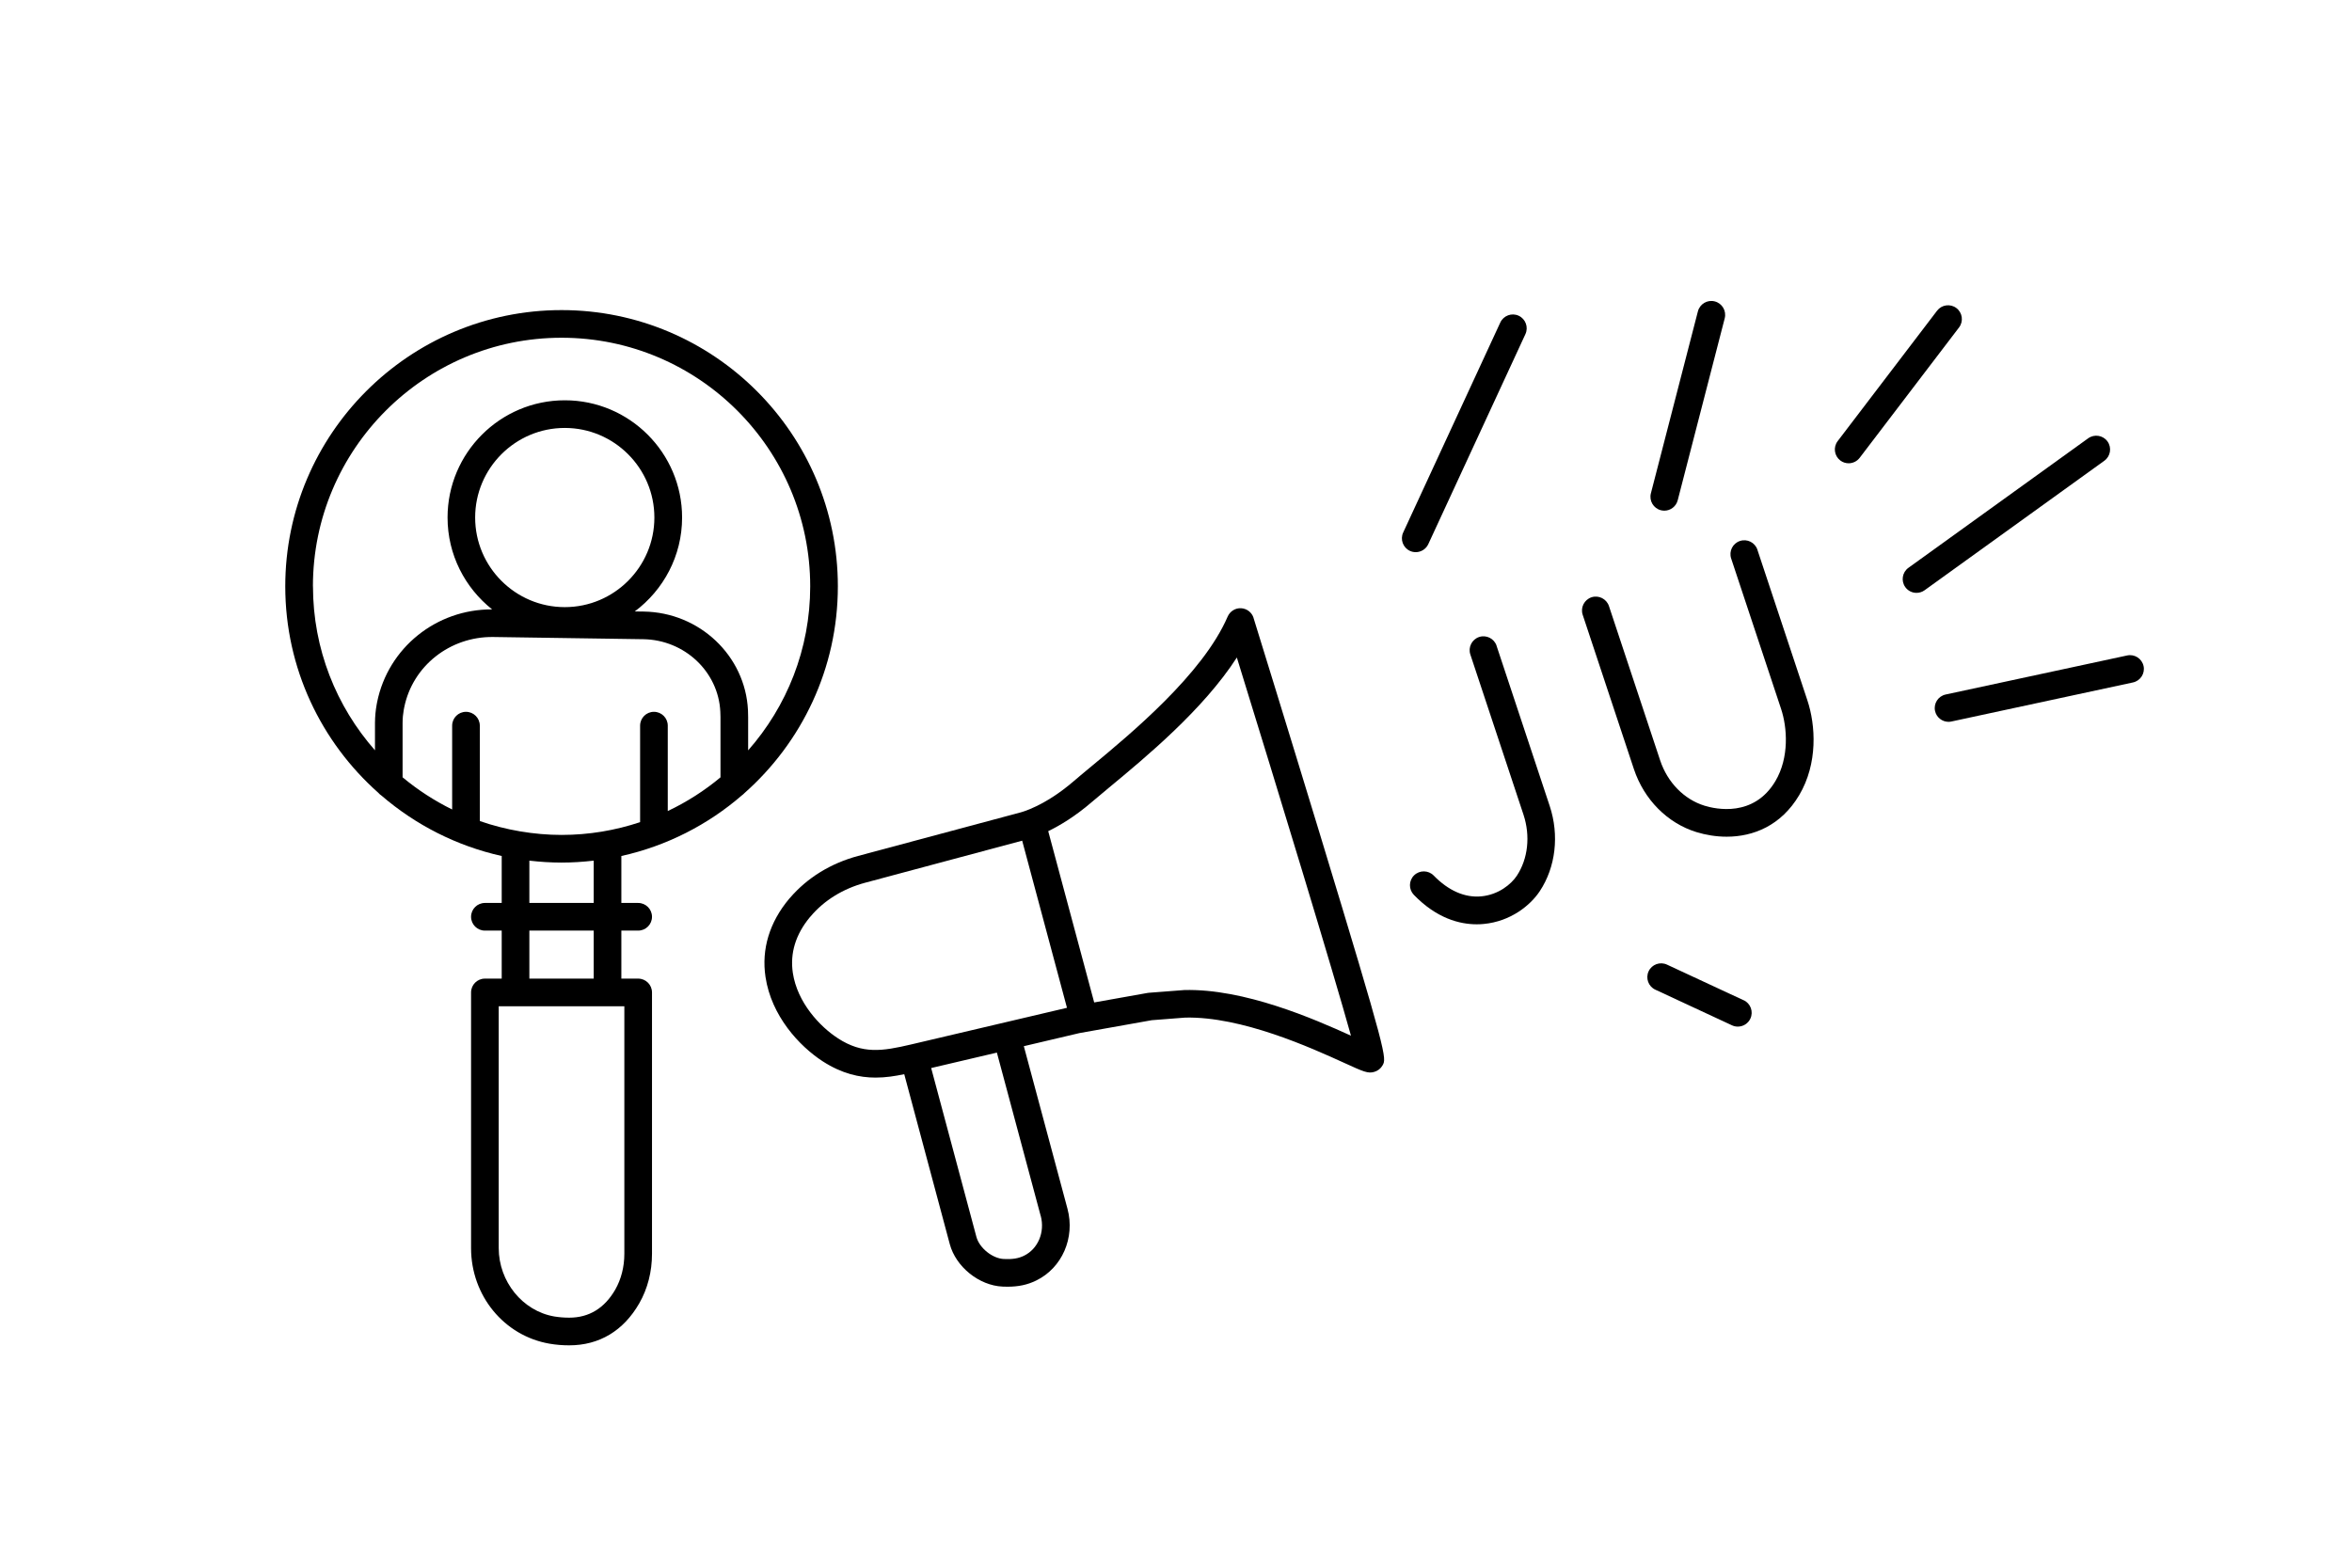 <?xml version="1.0" encoding="UTF-8"?>
<svg id="Vrstva_1" xmlns="http://www.w3.org/2000/svg" viewBox="0 0 425.2 283.46">
  <path d="M270.56,116.77c-.44-1.31-1.85-2.02-3.16-1.59-1.31.44-2.02,1.85-1.59,3.16l9.61,28.97c1.27,3.85.82,7.98-1.21,11.05-1.02,1.53-3.31,3.43-6.45,3.72-2.95.27-5.91-1.03-8.57-3.76-.96-.99-2.55-1.01-3.54-.05-.99.96-1.01,2.54-.05,3.54,4.14,4.27,8.29,5.32,11.37,5.32.44,0,.86-.02,1.25-.06,4.89-.46,8.45-3.37,10.15-5.94,2.87-4.34,3.54-10.09,1.79-15.39l-9.61-28.97Z"/>
  <path d="M317.71,99.4c-.44-1.31-1.85-2.02-3.16-1.58-1.31.43-2.02,1.85-1.59,3.16l9.03,27.21c1.11,3.34,1.51,8.76-1.03,13.05-3.91,6.58-10.78,5.07-12.8,4.45-3.7-1.14-6.7-4.2-8.03-8.19l-9.26-27.91c-.44-1.31-1.85-2.02-3.16-1.59-1.31.44-2.02,1.85-1.59,3.16l9.26,27.91c1.84,5.52,6.07,9.78,11.31,11.39,1.7.52,3.56.83,5.46.83,4.79,0,9.83-1.98,13.11-7.51,3.4-5.73,2.99-12.64,1.47-17.18l-9.03-27.21Z"/>
  <path d="M226.63,111.74c-.31-1-1.21-1.7-2.26-1.76-1.04-.06-2.01.55-2.43,1.51-4.46,10.38-17.57,21.23-24.61,27.06-1.23,1.02-2.31,1.91-3.16,2.65-5.39,4.66-9.65,5.69-9.68,5.7-.04,0-.08.02-.11.03l-29.25,7.84c-4.95,1.33-9.2,3.95-12.31,7.58-.05.05-.1.1-.14.15-3.56,4.24-5.05,9.13-4.29,14.15,1.05,7,6.05,12.48,10.38,15.28,3.44,2.21,6.6,2.92,9.53,2.92,1.81,0,3.52-.27,5.17-.62l8.23,30.72c1.1,4.12,5.3,7.5,9.55,7.69.3.01.6.02.89.02,1.99,0,3.62-.35,5.17-1.11,4.69-2.27,7.08-7.74,5.67-12.99l-7.89-29.39,10.06-2.37,13.07-2.33,6.05-.47c10.21-.23,22.71,5.44,28.72,8.18,3.57,1.63,4.32,1.97,5.47,1.63.62-.18,1.16-.6,1.48-1.17.75-1.31.91-1.58-11.33-41.83-5.9-19.39-11.94-38.91-12-39.1ZM151.48,187.74c-3.26-2.1-7.34-6.46-8.15-11.82-.53-3.56.5-6.94,3.06-10.05.04-.04.09-.09.13-.14,2.46-2.93,5.88-5.04,9.9-6.12l28.37-7.6,8.1,30.22-28.19,6.63c-5.24,1.23-8.75,1.77-13.22-1.11ZM188.15,219.86c.78,2.94-.49,5.96-3.03,7.2-1,.49-2.09.67-3.65.59-2.05-.09-4.41-1.99-4.95-3.99l-8.18-30.54,11.88-2.79,7.92,29.53ZM214.08,179.03s-.08,0-.12,0l-6.24.48c-.08,0-.17.02-.25.03l-9.66,1.72-8.31-30.97c2.1-1.02,4.88-2.67,7.93-5.31.84-.72,1.88-1.59,3.08-2.58,6.63-5.49,17.02-14.09,23.09-23.51,7.62,24.66,17.41,56.77,20.63,68.38-6.64-3.02-19.3-8.55-30.16-8.25Z"/>
  <path d="M258.21,98.39l17.56-37.98c.58-1.25.03-2.74-1.22-3.32-1.25-.58-2.74-.03-3.32,1.22l-17.56,37.98c-.58,1.25-.03,2.74,1.22,3.32.34.16.7.23,1.05.23.94,0,1.85-.54,2.27-1.45Z"/>
  <path d="M315.23,180.87l-13.87-6.45c-1.25-.58-2.74-.04-3.32,1.21-.58,1.25-.04,2.74,1.21,3.32l13.87,6.45c.34.16.7.23,1.05.23.94,0,1.85-.54,2.27-1.45.58-1.25.04-2.74-1.21-3.32Z"/>
  <path d="M300.25,92.26c.21.05.42.08.63.08,1.11,0,2.13-.75,2.42-1.88l8.5-32.91c.34-1.34-.46-2.7-1.8-3.05-1.34-.35-2.7.46-3.05,1.8l-8.5,32.91c-.34,1.34.46,2.7,1.8,3.05Z"/>
  <path d="M381,79.82c-.81-1.12-2.37-1.37-3.49-.57l-32.5,23.42c-1.12.81-1.37,2.37-.57,3.49.49.68,1.25,1.04,2.03,1.04.51,0,1.02-.15,1.46-.47l32.5-23.42c1.12-.81,1.37-2.37.57-3.49Z"/>
  <path d="M353.69,55.71c-1.1-.84-2.67-.62-3.5.47l-17.97,23.58c-.84,1.1-.62,2.67.47,3.5.45.35.99.51,1.51.51.75,0,1.5-.34,1.99-.98l17.97-23.58c.84-1.1.62-2.67-.47-3.5Z"/>
  <path d="M387.52,120.44c-.29-1.35-1.62-2.21-2.97-1.92l-32.81,7.06c-1.35.29-2.21,1.62-1.92,2.97.25,1.17,1.29,1.97,2.44,1.97.17,0,.35-.02.53-.06l32.81-7.06c1.35-.29,2.21-1.62,1.92-2.97Z"/>
  <path d="M151.47,106.02c0-27.54-22.41-49.95-49.95-49.95s-49.95,22.41-49.95,49.95c0,14.84,6.51,28.18,16.82,37.33.17.2.36.37.58.51,6.13,5.28,13.56,9.1,21.73,10.92v8.49h-3.04c-1.38,0-2.5,1.12-2.5,2.5s1.12,2.5,2.5,2.5h3.04v8.68h-3.04c-1.38,0-2.5,1.12-2.5,2.5v46.23c0,8.59,5.96,15.86,14.17,17.28,1.14.2,2.33.3,3.57.3,5.44,0,9.82-2.63,12.67-7.6,1.51-2.63,2.3-5.72,2.3-8.94v-47.27c0-1.38-1.12-2.5-2.5-2.5h-3.04v-8.68h3.04c1.38,0,2.5-1.12,2.5-2.5s-1.12-2.5-2.5-2.5h-3.04v-8.49c8.21-1.82,15.67-5.66,21.82-10.99.15-.1.29-.23.41-.36,10.36-9.16,16.91-22.53,16.91-37.41ZM56.57,106.02c0-24.79,20.16-44.95,44.95-44.95s44.95,20.16,44.95,44.95c0,11.36-4.24,21.74-11.22,29.66v-6.01c0-.43-.01-.85-.03-1.25-.48-9.85-8.76-17.69-18.85-17.84l-1.62-.02c5.18-3.87,8.56-10.03,8.56-16.98,0-11.69-9.51-21.2-21.2-21.2s-21.2,9.51-21.2,21.2c0,6.73,3.16,12.72,8.06,16.61-10.1-.06-18.8,6.95-20.79,16.75l-.09.48c-.19,1.05-.29,2.11-.3,3.27v4.98c-6.97-7.92-11.21-18.3-11.21-29.65ZM118.22,128.71c-1.38,0-2.5,1.12-2.5,2.5v17.45c-4.47,1.49-9.24,2.31-14.2,2.31s-10.15-.89-14.78-2.51v-17.25c0-1.38-1.12-2.5-2.5-2.5s-2.5,1.12-2.5,2.5v15.16c-3.22-1.59-6.23-3.54-8.96-5.82v-9.83c0-.85.08-1.64.21-2.37l.09-.46c1.52-7.48,8.26-12.79,16.04-12.71l27.17.4c7.46.11,13.58,5.86,13.93,13.1.02.33.03.66.03.99v10.89c-2.89,2.41-6.09,4.46-9.53,6.09v-15.44c0-1.38-1.12-2.5-2.5-2.5ZM102.1,109.78c-8.93,0-16.2-7.27-16.2-16.2s7.27-16.2,16.2-16.2,16.2,7.27,16.2,16.2-7.27,16.2-16.2,16.2ZM112.87,226.72c0,2.35-.57,4.58-1.64,6.46-1.94,3.37-4.74,5.08-8.33,5.08-.95,0-1.86-.08-2.71-.22-5.72-.99-10.03-6.31-10.03-12.36v-43.73h22.71v44.77ZM107.33,176.95h-11.63v-8.68h11.63v8.68ZM107.33,163.27h-11.63v-7.65c1.91.22,3.85.35,5.82.35s3.9-.13,5.81-.35v7.65Z"/>
</svg>